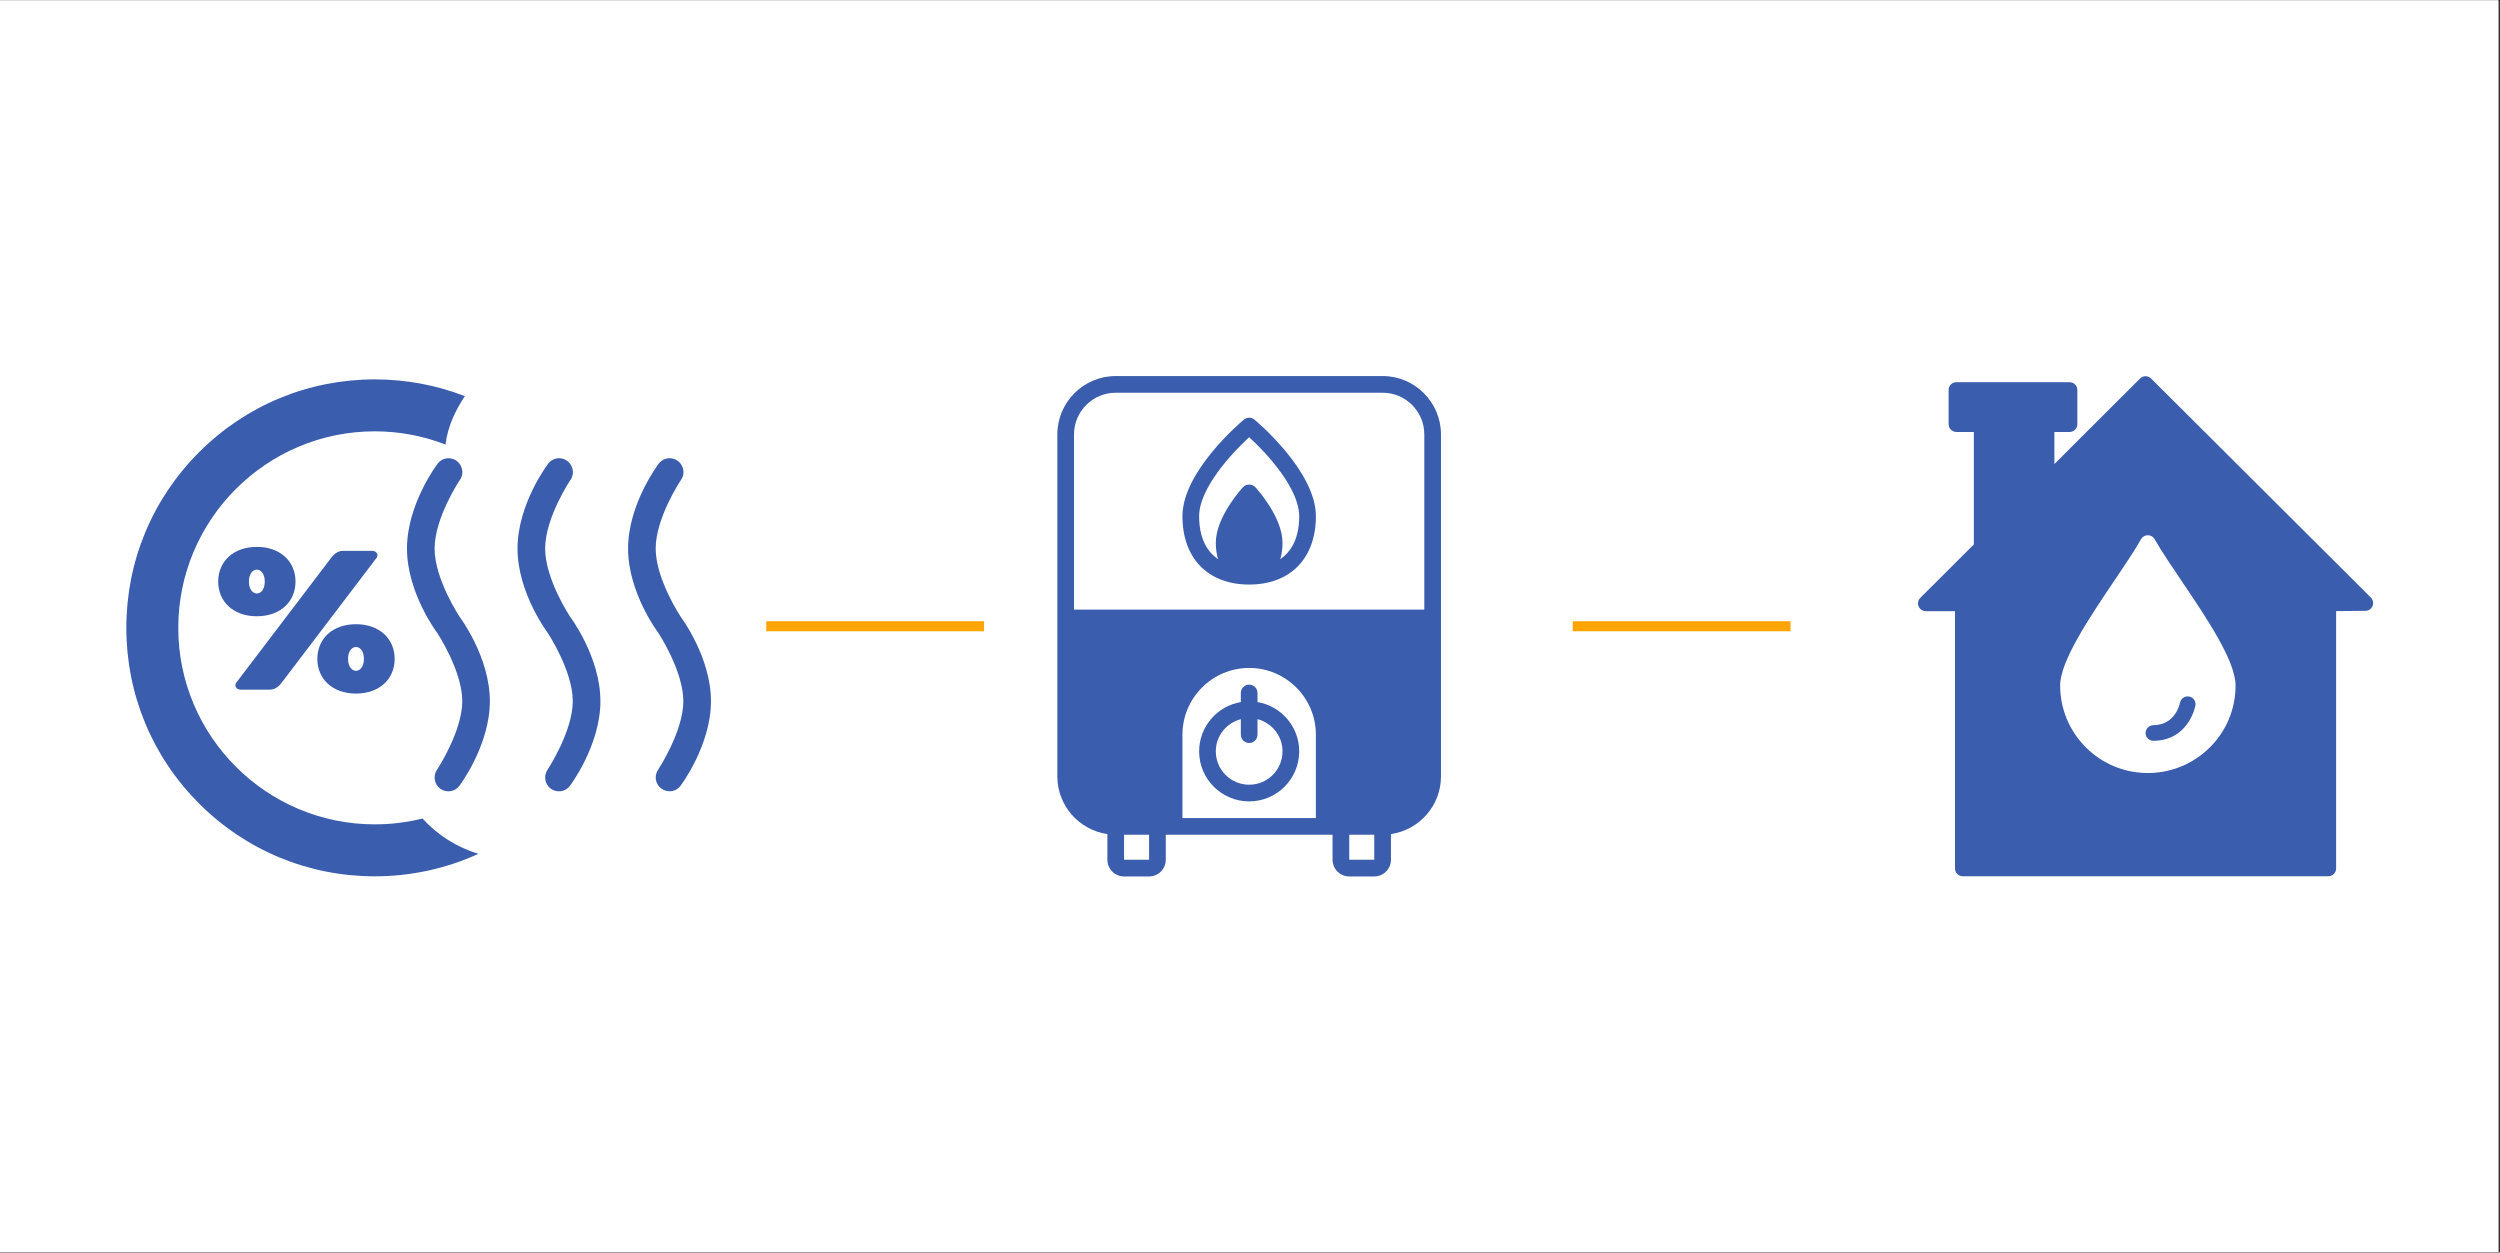 <svg xmlns="http://www.w3.org/2000/svg" xmlns:xlink="http://www.w3.org/1999/xlink" width="998" viewBox="0 0 748.5 375" height="500" preserveAspectRatio="xMidYMid meet"><rect x="0" y="0" width="748.5" height="375" fill="#333333" stroke="none"/><defs><clipPath id="b531ebe72d"><path d="M 0 0.125 L 748 0.125 L 748 374.875 L 0 374.875 Z M 0 0.125 " clip-rule="nonzero"></path></clipPath><clipPath id="94833a46df"><path d="M 316.57 112.551 L 431.242 112.551 L 431.242 262.449 L 316.57 262.449 Z M 316.57 112.551 " clip-rule="nonzero"></path></clipPath><clipPath id="c9db921719"><path d="M 37.824 113 L 143.859 113 L 143.859 262.449 L 37.824 262.449 Z M 37.824 113 " clip-rule="nonzero"></path></clipPath><clipPath id="a28193b687"><path d="M 121.426 137.25 L 213 137.25 L 213 237 L 121.426 237 Z M 121.426 137.25 " clip-rule="nonzero"></path></clipPath><clipPath id="f6a5d015e0"><path d="M 574.254 112.551 L 710.66 112.551 L 710.66 262.449 L 574.254 262.449 Z M 574.254 112.551 " clip-rule="nonzero"></path></clipPath></defs><g clip-path="url(#b531ebe72d)"><path fill="#ffffff" d="M 0 0.125 L 748 0.125 L 748 374.875 L 0 374.875 Z M 0 0.125 " fill-opacity="1" fill-rule="nonzero"></path><path fill="#ffffff" d="M 0 0.125 L 748 0.125 L 748 374.875 L 0 374.875 Z M 0 0.125 " fill-opacity="1" fill-rule="nonzero"></path></g><g clip-path="url(#94833a46df)"><path fill="#3a5dae" d="M 413.953 112.59 L 334.047 112.59 C 324.41 112.59 316.57 120.43 316.57 130.07 L 316.57 232.445 C 316.57 241.234 323.086 248.5 331.551 249.723 L 331.551 257.414 C 331.551 260.16 333.801 262.41 336.547 262.41 L 344.035 262.41 C 346.781 262.41 349.031 260.16 349.031 257.414 L 349.031 249.926 L 398.969 249.926 L 398.969 257.414 C 398.969 260.16 401.219 262.41 403.965 262.41 L 411.453 262.41 C 414.203 262.41 416.449 260.16 416.449 257.414 L 416.449 249.723 C 424.914 248.5 431.43 241.234 431.43 232.445 L 431.43 130.07 C 431.43 120.43 423.59 112.59 413.953 112.59 Z M 344.035 257.414 L 336.547 257.414 L 336.547 249.926 L 344.035 249.926 Z M 393.977 244.93 L 354.023 244.93 L 354.023 219.961 C 354.023 208.949 362.988 199.984 374 199.984 C 385.012 199.984 393.977 208.949 393.977 219.961 Z M 411.453 257.414 L 403.965 257.414 L 403.965 249.926 L 411.453 249.926 Z M 426.438 182.508 L 321.562 182.508 L 321.562 130.07 C 321.562 123.18 327.156 117.586 334.047 117.586 L 413.953 117.586 C 420.844 117.586 426.438 123.18 426.438 130.07 Z M 426.438 182.508 " fill-opacity="1" fill-rule="nonzero"></path></g><path fill="#3a5dae" d="M 376.496 210.199 L 376.496 207.477 C 376.496 206.102 375.375 204.98 374 204.98 C 372.625 204.98 371.504 206.102 371.504 207.477 L 371.504 210.199 C 364.438 211.395 359.02 217.539 359.02 224.953 C 359.02 233.219 365.734 239.938 374 239.938 C 382.266 239.938 388.98 233.219 388.98 224.953 C 388.98 217.539 383.562 211.395 376.496 210.199 Z M 374 234.941 C 368.48 234.941 364.012 230.473 364.012 224.953 C 364.012 220.309 367.207 216.441 371.504 215.316 L 371.504 219.961 C 371.504 221.332 372.625 222.457 374 222.457 C 375.375 222.457 376.496 221.332 376.496 219.961 L 376.496 215.316 C 380.793 216.441 383.988 220.309 383.988 224.953 C 383.988 230.473 379.52 234.941 374 234.941 Z M 374 234.941 " fill-opacity="1" fill-rule="nonzero"></path><path fill="#3a5dae" d="M 375.598 125.648 C 374.676 124.875 373.324 124.875 372.402 125.648 C 371.652 126.273 354.023 141.105 354.023 154.539 C 354.023 167.176 361.691 175.016 374 175.016 C 386.309 175.016 393.977 167.176 393.977 154.539 C 393.977 141.105 376.348 126.273 375.598 125.648 Z M 383.312 167.426 C 383.715 166 383.988 164.43 383.988 162.531 C 383.988 154.738 376.172 146.199 375.824 145.852 C 374.898 144.828 373.102 144.828 372.176 145.852 C 371.828 146.199 364.012 154.738 364.012 162.531 C 364.012 164.43 364.285 166 364.688 167.426 C 361.566 165.277 359.02 161.43 359.02 154.539 C 359.02 146.273 368.707 135.738 374 130.895 C 379.293 135.711 388.98 146.25 388.98 154.539 C 388.98 161.43 386.434 165.277 383.312 167.426 Z M 383.312 167.426 " fill-opacity="1" fill-rule="nonzero"></path><g clip-path="url(#c9db921719)"><path fill="#3a5dae" d="M 126.496 245.059 C 121.922 246.207 117.129 246.812 112.207 246.812 C 79.766 246.812 53.375 220.422 53.375 187.98 C 53.375 155.539 79.766 129.141 112.207 129.141 C 119.664 129.141 126.805 130.543 133.387 133.094 C 134.039 127.574 136.441 122.746 139.168 118.605 C 130.688 115.312 121.586 113.59 112.215 113.59 C 92.348 113.59 73.664 121.328 59.617 135.375 C 45.562 149.43 37.824 168.105 37.824 187.98 C 37.824 207.855 45.562 226.531 59.609 240.586 C 73.656 254.633 92.34 262.371 112.207 262.371 C 123.09 262.371 133.625 260.039 143.23 255.633 C 136.719 253.672 130.961 249.961 126.496 245.059 " fill-opacity="1" fill-rule="nonzero"></path></g><path fill="#3a5dae" d="M 74.523 174.121 C 74.523 171.746 75.711 170.555 76.902 170.555 C 78.09 170.555 79.27 171.746 79.27 174.121 C 79.27 176.5 78.082 177.688 76.902 177.688 C 75.719 177.688 74.523 176.5 74.523 174.121 Z M 88.477 174.121 C 88.477 168.188 84.02 163.738 76.902 163.738 C 69.785 163.738 65.328 168.195 65.328 174.121 C 65.328 180.051 69.785 184.508 76.902 184.508 C 84.02 184.508 88.477 180.059 88.477 174.121 " fill-opacity="1" fill-rule="nonzero"></path><path fill="#3a5dae" d="M 108.953 197.27 C 108.953 199.648 107.766 200.84 106.586 200.84 C 105.402 200.84 104.207 199.648 104.207 197.27 C 104.207 194.895 105.395 193.703 106.586 193.703 C 107.773 193.703 108.953 194.895 108.953 197.27 Z M 95.012 197.27 C 95.012 203.207 99.469 207.656 106.586 207.656 C 113.703 207.656 118.16 203.207 118.16 197.27 C 118.16 191.336 113.703 186.887 106.586 186.887 C 99.469 186.887 95.012 191.336 95.012 197.27 " fill-opacity="1" fill-rule="nonzero"></path><path fill="#3a5dae" d="M 102.727 164.926 C 100.949 164.926 99.875 166.113 99.16 167.004 L 70.727 204.406 C 70.074 205.293 70.672 206.484 72.152 206.484 L 80.758 206.484 C 82.547 206.484 83.672 205.293 84.324 204.406 L 112.758 167.004 C 113.41 166.113 112.812 164.926 111.332 164.926 L 102.727 164.926 " fill-opacity="1" fill-rule="nonzero"></path><g clip-path="url(#a28193b687)"><path fill="#3a5dae" d="M 134.324 137.188 C 132.961 137.188 131.672 137.863 130.898 139.004 C 130.898 139.004 121.852 150.941 121.852 164.242 C 121.852 177.539 130.898 189.484 130.898 189.484 C 130.93 189.516 138.402 200.84 138.402 209.926 C 138.402 219.012 130.898 230.363 130.898 230.363 C 129.578 232.246 129.992 234.844 131.867 236.176 C 133.742 237.473 136.324 237.051 137.617 235.168 C 137.617 235.168 146.664 223.168 146.664 209.926 C 146.664 196.68 137.617 184.68 137.617 184.68 C 137.617 184.68 130.121 173.453 130.121 164.242 C 130.121 155.027 137.617 143.801 137.617 143.801 C 138.551 142.574 138.688 140.879 137.969 139.484 C 137.293 138.094 135.867 137.219 134.316 137.188 Z M 167.418 137.188 C 166.062 137.188 164.773 137.863 163.992 139.004 C 163.992 139.004 154.945 150.941 154.945 164.242 C 154.945 177.539 163.992 189.484 163.992 189.484 C 164.023 189.516 171.488 200.84 171.488 209.926 C 171.488 219.012 163.992 230.363 163.992 230.363 C 162.668 232.246 163.086 234.844 164.961 236.176 C 166.836 237.473 169.426 237.051 170.715 235.168 C 170.715 235.168 179.762 223.168 179.762 209.926 C 179.762 196.68 170.715 184.68 170.715 184.68 C 170.715 184.68 163.219 173.453 163.219 164.242 C 163.219 155.027 170.715 143.801 170.715 143.801 C 171.652 142.574 171.781 140.879 171.07 139.484 C 170.395 138.094 168.969 137.219 167.418 137.188 Z M 200.52 137.188 C 199.164 137.188 197.871 137.863 197.094 139.004 C 197.094 139.004 188.047 150.941 188.047 164.242 C 188.047 177.539 197.094 189.484 197.094 189.484 C 197.125 189.516 204.59 200.84 204.59 209.926 C 204.59 219.012 197.094 230.363 197.094 230.363 C 195.762 232.246 196.188 234.844 198.062 236.137 C 199.938 237.465 202.527 237.051 203.816 235.168 C 203.816 235.168 212.863 223.168 212.863 209.926 C 212.863 196.68 203.816 184.68 203.816 184.68 C 203.816 184.648 196.312 173.453 196.312 164.242 C 196.312 155.027 203.816 143.801 203.816 143.801 C 204.754 142.574 204.879 140.879 204.172 139.484 C 203.496 138.094 202.07 137.219 200.52 137.188 Z M 200.52 137.188 " fill-opacity="1" fill-rule="nonzero"></path></g><g clip-path="url(#f6a5d015e0)"><path fill="#3a5dae" d="M 709.836 178.902 L 709.828 178.902 L 644.164 113.457 L 644.043 113.328 C 643.133 112.41 641.641 112.41 640.73 113.328 L 615.086 138.93 L 615.086 129.34 L 619.617 129.34 C 620.914 129.34 621.957 128.293 621.957 127 L 621.957 116.754 C 621.957 115.469 620.914 114.422 619.617 114.422 L 585.754 114.422 C 584.461 114.422 583.414 115.469 583.414 116.754 L 583.414 126.992 C 583.414 128.285 584.469 129.332 585.754 129.332 L 590.969 129.332 L 590.969 163.008 L 575.066 178.875 C 574.57 179.305 574.254 179.934 574.254 180.645 C 574.254 181.93 575.301 182.984 576.586 182.984 L 576.594 182.984 C 576.594 182.984 585.324 182.992 585.324 182.992 L 585.324 260.016 C 585.324 261.309 586.371 262.355 587.664 262.355 L 697.094 262.355 C 698.387 262.355 699.434 261.309 699.434 260.016 L 699.434 182.969 L 708 182.887 C 708.66 182.938 709.332 182.711 709.836 182.207 C 710.746 181.297 710.746 179.816 709.836 178.898 Z M 661.625 223.766 C 656.875 228.508 650.312 231.441 643.062 231.441 C 635.816 231.441 629.254 228.508 624.504 223.766 C 619.754 219.023 616.809 212.469 616.809 205.227 C 616.809 197.984 625.48 185.031 632.965 173.945 C 636.156 169.211 639.129 164.805 641.023 161.449 C 641.656 160.32 643.086 159.922 644.215 160.555 C 644.645 160.793 644.961 161.148 645.172 161.555 C 647.07 164.902 650.012 169.262 653.172 173.945 C 660.656 185.031 669.324 197.863 669.324 205.227 C 669.324 212.586 666.383 219.023 661.633 223.766 Z M 661.625 223.766 " fill-opacity="1" fill-rule="nonzero"></path></g><path fill="#3a5dae" d="M 644.711 217.133 C 643.426 217.141 642.387 218.188 642.387 219.473 C 642.387 220.762 643.441 221.801 644.727 221.793 C 655.387 221.727 657.297 211.309 657.297 211.277 C 657.547 210.012 656.719 208.785 655.445 208.539 C 654.184 208.289 652.945 209.117 652.699 210.383 C 652.699 210.398 651.465 217.09 644.707 217.125 Z M 644.711 217.133 " fill-opacity="1" fill-rule="nonzero"></path><path stroke-linecap="butt" transform="matrix(0.749, 0, 0, 0.749, 229.423, 186.001)" fill="none" stroke-linejoin="miter" d="M -0.002 2 L 87.051 2 " stroke="#ffa400" stroke-width="4" stroke-opacity="1" stroke-miterlimit="4"></path><path stroke-linecap="butt" transform="matrix(0.749, 0, 0, 0.749, 470.886, 186.001)" fill="none" stroke-linejoin="miter" d="M 0.001 2 L 87.054 2 " stroke="#ffa400" stroke-width="4" stroke-opacity="1" stroke-miterlimit="4"></path></svg>